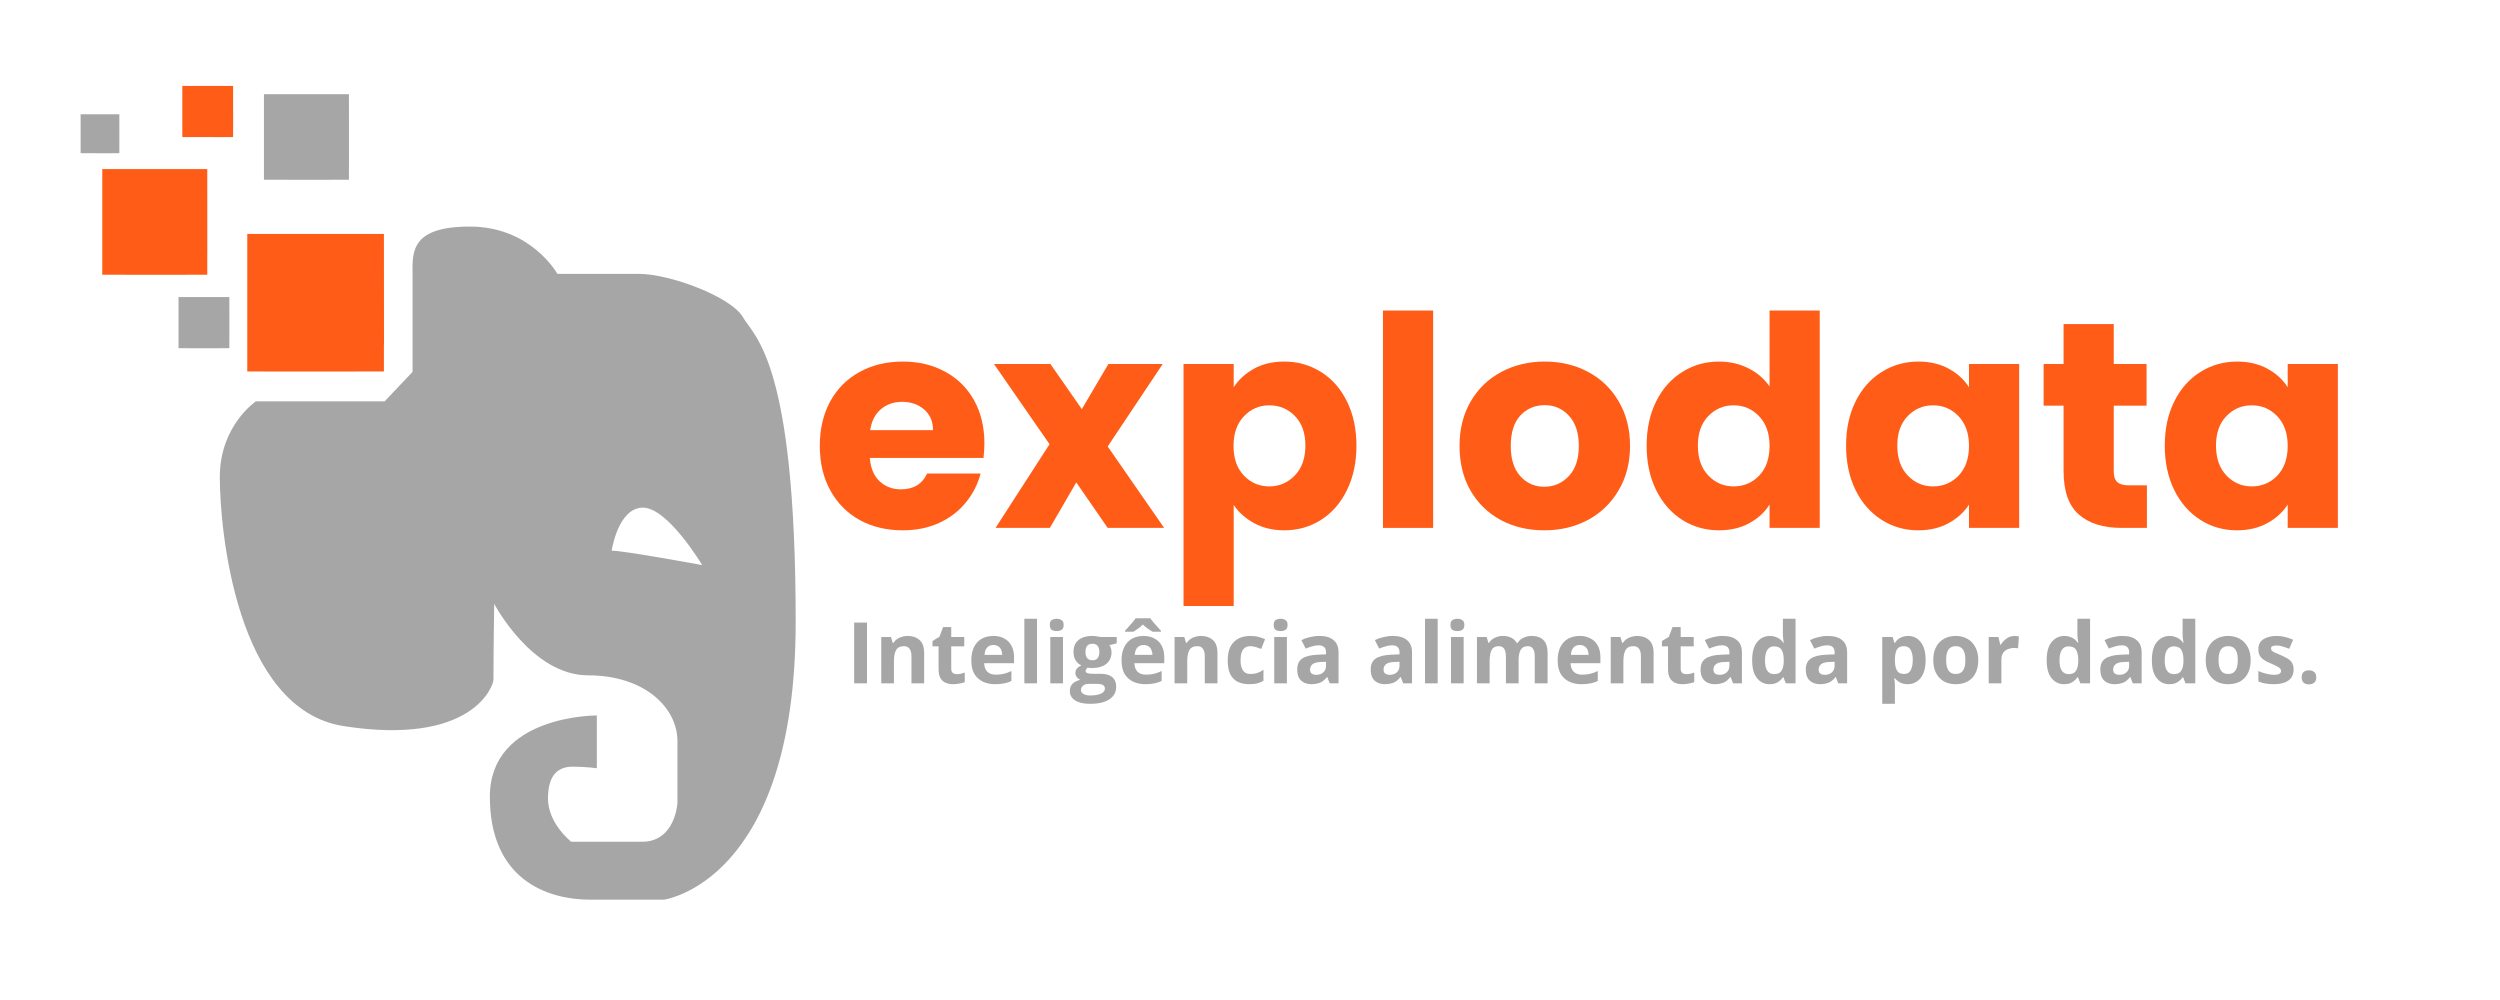 <svg xmlns="http://www.w3.org/2000/svg" xmlns:xlink="http://www.w3.org/1999/xlink" width="300" viewBox="0 0 224.88 90" height="120" preserveAspectRatio="xMidYMid meet"><defs><g></g><clipPath id="9cf0f7d40c"><path d="M 19 20 L 71.641 20 L 71.641 81 L 19 81 Z M 19 20 " clip-rule="nonzero"></path></clipPath><clipPath id="2d0b650424"><path d="M 16 7.734 L 21 7.734 L 21 13 L 16 13 Z M 16 7.734 " clip-rule="nonzero"></path></clipPath><clipPath id="eae1649b24"><path d="M 7.176 10 L 11 10 L 11 14 L 7.176 14 Z M 7.176 10 " clip-rule="nonzero"></path></clipPath></defs><g clip-path="url(#9cf0f7d40c)"><path fill="#a6a6a6" d="M 34.559 36.117 L 22.98 36.117 C 22.98 36.117 19.723 38.277 19.723 42.941 C 19.723 47.605 21.168 63.852 30.887 65.352 C 42.383 67.137 44.352 61.797 44.352 61.156 C 44.352 58.445 44.418 54.344 44.418 54.344 C 44.418 54.344 47.789 60.781 52.871 60.781 C 57.953 60.781 60.91 63.695 60.91 66.703 L 60.91 72.266 C 60.91 72.266 60.723 75.758 57.734 75.758 L 51.352 75.758 C 51.352 75.758 49.258 74.125 49.258 71.867 C 49.258 69.609 50.281 69 51.48 69 C 52.672 69 53.656 69.141 53.656 69.141 L 53.656 64.391 C 53.656 64.391 44.027 64.332 44.027 71.703 C 44.027 79.078 49.066 80.973 53.098 80.973 L 59.676 80.973 C 59.676 80.973 71.551 79.441 71.551 55.98 C 71.551 32.52 67.84 30.336 66.793 28.531 C 65.746 26.727 60.266 24.648 57.43 24.648 L 50.105 24.648 C 50.105 24.648 47.754 20.391 42.23 20.391 C 36.695 20.391 37.07 22.852 37.07 24.961 L 37.07 33.469 Z M 54.988 49.559 C 54.988 49.559 55.562 45.688 57.805 45.688 C 60.051 45.688 63.137 50.859 63.137 50.859 C 63.137 50.859 56.105 49.559 54.988 49.559 Z M 54.988 49.559 " fill-opacity="1" fill-rule="evenodd"></path></g><path fill="#ff5d17" d="M 22.195 33.434 L 32.012 33.441 L 32.023 33.434 L 34.492 33.434 L 34.492 31.043 L 34.5 31.035 L 34.492 21.055 L 22.195 21.055 Z M 22.195 33.434 " fill-opacity="1" fill-rule="evenodd"></path><path fill="#ff5d17" d="M 9.145 24.727 L 16.688 24.734 L 16.695 24.727 L 18.594 24.727 L 18.594 22.891 L 18.598 22.887 L 18.594 15.215 L 9.145 15.215 Z M 9.145 24.727 " fill-opacity="1" fill-rule="evenodd"></path><path fill="#a6a6a6" d="M 23.695 16.176 L 29.801 16.184 L 29.809 16.176 L 31.344 16.176 L 31.344 14.691 L 31.348 14.688 L 31.344 8.48 L 23.695 8.48 Z M 23.695 16.176 " fill-opacity="1" fill-rule="evenodd"></path><g clip-path="url(#2d0b650424)"><path fill="#ff5d17" d="M 16.348 12.336 L 19.996 12.34 L 20 12.336 L 20.918 12.336 L 20.918 11.445 L 20.922 11.445 L 20.918 7.734 L 16.348 7.734 Z M 16.348 12.336 " fill-opacity="1" fill-rule="evenodd"></path></g><path fill="#a6a6a6" d="M 16.008 31.34 L 19.66 31.344 L 19.664 31.34 L 20.582 31.34 L 20.582 30.453 L 20.586 30.449 L 20.582 26.738 L 16.008 26.738 Z M 16.008 31.34 " fill-opacity="1" fill-rule="evenodd"></path><g clip-path="url(#eae1649b24)"><path fill="#a6a6a6" d="M 7.195 13.789 L 9.977 13.793 L 9.98 13.789 L 10.68 13.789 L 10.68 13.109 L 10.684 13.109 L 10.68 10.281 L 7.195 10.281 Z M 7.195 13.789 " fill-opacity="1" fill-rule="evenodd"></path></g><g fill="#ff5d17" fill-opacity="1"><g transform="translate(72.989, 47.51)"><g><path d="M 15.547 -7.609 C 15.547 -7.191 15.52 -6.754 15.469 -6.297 L 5.234 -6.297 C 5.305 -5.379 5.602 -4.676 6.125 -4.188 C 6.645 -3.707 7.281 -3.469 8.031 -3.469 C 9.164 -3.469 9.953 -3.941 10.391 -4.891 L 15.203 -4.891 C 14.953 -3.922 14.504 -3.047 13.859 -2.266 C 13.223 -1.492 12.422 -0.883 11.453 -0.438 C 10.484 0 9.398 0.219 8.203 0.219 C 6.754 0.219 5.461 -0.086 4.328 -0.703 C 3.203 -1.328 2.32 -2.211 1.688 -3.359 C 1.051 -4.504 0.734 -5.844 0.734 -7.375 C 0.734 -8.906 1.047 -10.242 1.672 -11.391 C 2.305 -12.535 3.188 -13.414 4.312 -14.031 C 5.438 -14.656 6.734 -14.969 8.203 -14.969 C 9.629 -14.969 10.895 -14.664 12 -14.062 C 13.113 -13.469 13.984 -12.613 14.609 -11.5 C 15.234 -10.383 15.547 -9.086 15.547 -7.609 Z M 10.922 -8.797 C 10.922 -9.578 10.656 -10.195 10.125 -10.656 C 9.594 -11.113 8.93 -11.344 8.141 -11.344 C 7.379 -11.344 6.738 -11.117 6.219 -10.672 C 5.707 -10.234 5.391 -9.609 5.266 -8.797 Z M 10.922 -8.797 "></path></g></g></g><g fill="#ff5d17" fill-opacity="1"><g transform="translate(89.273, 47.51)"><g><path d="M 10.359 0 L 7.531 -4.094 L 5.156 0 L 0.266 0 L 5.125 -7.531 L 0.125 -14.75 L 5.203 -14.75 L 8.031 -10.688 L 10.422 -14.75 L 15.312 -14.75 L 10.359 -7.328 L 15.438 0 Z M 10.359 0 "></path></g></g></g><g fill="#ff5d17" fill-opacity="1"><g transform="translate(104.817, 47.51)"><g><path d="M 6.156 -12.656 C 6.602 -13.344 7.211 -13.898 7.984 -14.328 C 8.754 -14.754 9.66 -14.969 10.703 -14.969 C 11.922 -14.969 13.023 -14.656 14.016 -14.031 C 15.004 -13.414 15.781 -12.535 16.344 -11.391 C 16.914 -10.242 17.203 -8.914 17.203 -7.406 C 17.203 -5.883 16.914 -4.547 16.344 -3.391 C 15.781 -2.242 15.004 -1.352 14.016 -0.719 C 13.023 -0.094 11.922 0.219 10.703 0.219 C 9.68 0.219 8.781 0.004 8 -0.422 C 7.219 -0.848 6.602 -1.395 6.156 -2.062 L 6.156 7.031 L 1.641 7.031 L 1.641 -14.75 L 6.156 -14.75 Z M 12.609 -7.406 C 12.609 -8.531 12.297 -9.414 11.672 -10.062 C 11.047 -10.707 10.273 -11.031 9.359 -11.031 C 8.461 -11.031 7.703 -10.703 7.078 -10.047 C 6.453 -9.391 6.141 -8.5 6.141 -7.375 C 6.141 -6.25 6.453 -5.359 7.078 -4.703 C 7.703 -4.055 8.461 -3.734 9.359 -3.734 C 10.254 -3.734 11.02 -4.062 11.656 -4.719 C 12.289 -5.375 12.609 -6.27 12.609 -7.406 Z M 12.609 -7.406 "></path></g></g></g><g fill="#ff5d17" fill-opacity="1"><g transform="translate(122.766, 47.51)"><g><path d="M 6.156 -19.562 L 6.156 0 L 1.641 0 L 1.641 -19.562 Z M 6.156 -19.562 "></path></g></g></g><g fill="#ff5d17" fill-opacity="1"><g transform="translate(130.565, 47.51)"><g><path d="M 8.359 0.219 C 6.91 0.219 5.609 -0.086 4.453 -0.703 C 3.297 -1.328 2.383 -2.211 1.719 -3.359 C 1.062 -4.504 0.734 -5.844 0.734 -7.375 C 0.734 -8.895 1.066 -10.227 1.734 -11.375 C 2.41 -12.531 3.328 -13.414 4.484 -14.031 C 5.648 -14.656 6.957 -14.969 8.406 -14.969 C 9.852 -14.969 11.156 -14.656 12.312 -14.031 C 13.477 -13.414 14.395 -12.531 15.062 -11.375 C 15.738 -10.227 16.078 -8.895 16.078 -7.375 C 16.078 -5.863 15.734 -4.531 15.047 -3.375 C 14.367 -2.219 13.441 -1.328 12.266 -0.703 C 11.098 -0.086 9.797 0.219 8.359 0.219 Z M 8.359 -3.703 C 9.223 -3.703 9.957 -4.02 10.562 -4.656 C 11.164 -5.289 11.469 -6.195 11.469 -7.375 C 11.469 -8.551 11.172 -9.457 10.578 -10.094 C 9.992 -10.727 9.27 -11.047 8.406 -11.047 C 7.52 -11.047 6.785 -10.734 6.203 -10.109 C 5.629 -9.484 5.344 -8.57 5.344 -7.375 C 5.344 -6.195 5.629 -5.289 6.203 -4.656 C 6.773 -4.02 7.492 -3.703 8.359 -3.703 Z M 8.359 -3.703 "></path></g></g></g><g fill="#ff5d17" fill-opacity="1"><g transform="translate(147.404, 47.51)"><g><path d="M 0.734 -7.406 C 0.734 -8.914 1.02 -10.242 1.594 -11.391 C 2.164 -12.535 2.945 -13.414 3.938 -14.031 C 4.926 -14.656 6.031 -14.969 7.25 -14.969 C 8.219 -14.969 9.102 -14.766 9.906 -14.359 C 10.707 -13.953 11.336 -13.406 11.797 -12.719 L 11.797 -19.562 L 16.312 -19.562 L 16.312 0 L 11.797 0 L 11.797 -2.109 C 11.367 -1.41 10.758 -0.848 9.969 -0.422 C 9.188 0.004 8.281 0.219 7.25 0.219 C 6.031 0.219 4.926 -0.094 3.938 -0.719 C 2.945 -1.352 2.164 -2.242 1.594 -3.391 C 1.02 -4.547 0.734 -5.883 0.734 -7.406 Z M 11.797 -7.375 C 11.797 -8.5 11.484 -9.391 10.859 -10.047 C 10.234 -10.703 9.469 -11.031 8.562 -11.031 C 7.664 -11.031 6.906 -10.707 6.281 -10.062 C 5.656 -9.414 5.344 -8.531 5.344 -7.406 C 5.344 -6.27 5.656 -5.375 6.281 -4.719 C 6.906 -4.062 7.664 -3.734 8.562 -3.734 C 9.469 -3.734 10.234 -4.055 10.859 -4.703 C 11.484 -5.359 11.797 -6.25 11.797 -7.375 Z M 11.797 -7.375 "></path></g></g></g><g fill="#ff5d17" fill-opacity="1"><g transform="translate(165.353, 47.51)"><g><path d="M 0.734 -7.406 C 0.734 -8.914 1.02 -10.242 1.594 -11.391 C 2.164 -12.535 2.945 -13.414 3.938 -14.031 C 4.926 -14.656 6.031 -14.969 7.25 -14.969 C 8.281 -14.969 9.188 -14.754 9.969 -14.328 C 10.758 -13.898 11.367 -13.344 11.797 -12.656 L 11.797 -14.75 L 16.312 -14.75 L 16.312 0 L 11.797 0 L 11.797 -2.094 C 11.348 -1.406 10.734 -0.848 9.953 -0.422 C 9.172 0.004 8.258 0.219 7.219 0.219 C 6.02 0.219 4.926 -0.094 3.938 -0.719 C 2.945 -1.352 2.164 -2.242 1.594 -3.391 C 1.02 -4.547 0.734 -5.883 0.734 -7.406 Z M 11.797 -7.375 C 11.797 -8.5 11.484 -9.391 10.859 -10.047 C 10.234 -10.703 9.469 -11.031 8.562 -11.031 C 7.664 -11.031 6.906 -10.707 6.281 -10.062 C 5.656 -9.414 5.344 -8.531 5.344 -7.406 C 5.344 -6.27 5.656 -5.375 6.281 -4.719 C 6.906 -4.062 7.664 -3.734 8.562 -3.734 C 9.469 -3.734 10.234 -4.055 10.859 -4.703 C 11.484 -5.359 11.797 -6.25 11.797 -7.375 Z M 11.797 -7.375 "></path></g></g></g><g fill="#ff5d17" fill-opacity="1"><g transform="translate(183.303, 47.51)"><g><path d="M 9.859 -3.828 L 9.859 0 L 7.562 0 C 5.926 0 4.648 -0.398 3.734 -1.203 C 2.816 -2.004 2.359 -3.312 2.359 -5.125 L 2.359 -11 L 0.562 -11 L 0.562 -14.75 L 2.359 -14.75 L 2.359 -18.344 L 6.875 -18.344 L 6.875 -14.75 L 9.828 -14.75 L 9.828 -11 L 6.875 -11 L 6.875 -5.078 C 6.875 -4.641 6.977 -4.32 7.188 -4.125 C 7.406 -3.926 7.758 -3.828 8.25 -3.828 Z M 9.859 -3.828 "></path></g></g></g><g fill="#ff5d17" fill-opacity="1"><g transform="translate(194.036, 47.51)"><g><path d="M 0.734 -7.406 C 0.734 -8.914 1.02 -10.242 1.594 -11.391 C 2.164 -12.535 2.945 -13.414 3.938 -14.031 C 4.926 -14.656 6.031 -14.969 7.25 -14.969 C 8.281 -14.969 9.188 -14.754 9.969 -14.328 C 10.758 -13.898 11.367 -13.344 11.797 -12.656 L 11.797 -14.75 L 16.312 -14.75 L 16.312 0 L 11.797 0 L 11.797 -2.094 C 11.348 -1.406 10.734 -0.848 9.953 -0.422 C 9.172 0.004 8.258 0.219 7.219 0.219 C 6.02 0.219 4.926 -0.094 3.938 -0.719 C 2.945 -1.352 2.164 -2.242 1.594 -3.391 C 1.02 -4.547 0.734 -5.883 0.734 -7.406 Z M 11.797 -7.375 C 11.797 -8.5 11.484 -9.391 10.859 -10.047 C 10.234 -10.703 9.469 -11.031 8.562 -11.031 C 7.664 -11.031 6.906 -10.707 6.281 -10.062 C 5.656 -9.414 5.344 -8.531 5.344 -7.406 C 5.344 -6.27 5.656 -5.375 6.281 -4.719 C 6.906 -4.062 7.664 -3.734 8.562 -3.734 C 9.469 -3.734 10.234 -4.055 10.859 -4.703 C 11.484 -5.359 11.797 -6.25 11.797 -7.375 Z M 11.797 -7.375 "></path></g></g></g><g fill="#a6a6a6" fill-opacity="1"><g transform="translate(76.126, 61.5)"><g><path d="M 0.688 0 L 0.688 -5.469 L 1.844 -5.469 L 1.844 0 Z M 0.688 0 "></path></g></g><g transform="translate(78.66, 61.5)"><g><path d="M 2.969 -4.266 C 3.414 -4.266 3.773 -4.141 4.047 -3.891 C 4.316 -3.648 4.453 -3.258 4.453 -2.719 L 4.453 0 L 3.312 0 L 3.312 -2.438 C 3.312 -2.738 3.254 -2.961 3.141 -3.109 C 3.035 -3.266 2.867 -3.344 2.641 -3.344 C 2.297 -3.344 2.055 -3.223 1.922 -2.984 C 1.797 -2.754 1.734 -2.414 1.734 -1.969 L 1.734 0 L 0.594 0 L 0.594 -4.172 L 1.469 -4.172 L 1.625 -3.641 L 1.688 -3.641 C 1.781 -3.785 1.891 -3.898 2.016 -3.984 C 2.148 -4.078 2.297 -4.145 2.453 -4.188 C 2.617 -4.238 2.789 -4.266 2.969 -4.266 Z M 2.969 -4.266 "></path></g></g><g transform="translate(83.692, 61.5)"><g><path d="M 2.359 -0.828 C 2.484 -0.828 2.602 -0.836 2.719 -0.859 C 2.844 -0.891 2.961 -0.926 3.078 -0.969 L 3.078 -0.109 C 2.953 -0.055 2.797 -0.016 2.609 0.016 C 2.43 0.055 2.238 0.078 2.031 0.078 C 1.781 0.078 1.555 0.035 1.359 -0.047 C 1.16 -0.129 1.004 -0.27 0.891 -0.469 C 0.773 -0.664 0.719 -0.945 0.719 -1.312 L 0.719 -3.328 L 0.172 -3.328 L 0.172 -3.812 L 0.797 -4.188 L 1.125 -5.062 L 1.859 -5.062 L 1.859 -4.172 L 3.031 -4.172 L 3.031 -3.328 L 1.859 -3.328 L 1.859 -1.312 C 1.859 -1.145 1.906 -1.02 2 -0.938 C 2.094 -0.863 2.211 -0.828 2.359 -0.828 Z M 2.359 -0.828 "></path></g></g><g transform="translate(87.015, 61.5)"><g><path d="M 2.328 -4.266 C 2.711 -4.266 3.039 -4.188 3.312 -4.031 C 3.594 -3.883 3.805 -3.672 3.953 -3.391 C 4.109 -3.109 4.188 -2.766 4.188 -2.359 L 4.188 -1.812 L 1.5 -1.812 C 1.508 -1.488 1.602 -1.234 1.781 -1.047 C 1.969 -0.867 2.223 -0.781 2.547 -0.781 C 2.805 -0.781 3.047 -0.805 3.266 -0.859 C 3.492 -0.91 3.723 -0.992 3.953 -1.109 L 3.953 -0.219 C 3.754 -0.113 3.539 -0.039 3.312 0 C 3.082 0.051 2.805 0.078 2.484 0.078 C 2.066 0.078 1.695 0 1.375 -0.156 C 1.051 -0.312 0.797 -0.547 0.609 -0.859 C 0.43 -1.18 0.344 -1.582 0.344 -2.062 C 0.344 -2.551 0.426 -2.957 0.594 -3.281 C 0.758 -3.602 0.988 -3.848 1.281 -4.016 C 1.582 -4.18 1.93 -4.266 2.328 -4.266 Z M 2.328 -3.453 C 2.109 -3.453 1.926 -3.379 1.781 -3.234 C 1.633 -3.086 1.551 -2.863 1.531 -2.562 L 3.125 -2.562 C 3.125 -2.727 3.094 -2.879 3.031 -3.016 C 2.977 -3.148 2.891 -3.254 2.766 -3.328 C 2.648 -3.41 2.504 -3.453 2.328 -3.453 Z M 2.328 -3.453 "></path></g></g><g transform="translate(91.538, 61.5)"><g><path d="M 1.734 0 L 0.594 0 L 0.594 -5.812 L 1.734 -5.812 Z M 1.734 0 "></path></g></g><g transform="translate(93.874, 61.5)"><g><path d="M 1.734 -4.172 L 1.734 0 L 0.594 0 L 0.594 -4.172 Z M 1.172 -5.812 C 1.336 -5.812 1.484 -5.77 1.609 -5.688 C 1.734 -5.613 1.797 -5.473 1.797 -5.266 C 1.797 -5.047 1.734 -4.895 1.609 -4.812 C 1.484 -4.738 1.336 -4.703 1.172 -4.703 C 0.992 -4.703 0.844 -4.738 0.719 -4.812 C 0.602 -4.895 0.547 -5.047 0.547 -5.266 C 0.547 -5.473 0.602 -5.613 0.719 -5.688 C 0.844 -5.77 0.992 -5.812 1.172 -5.812 Z M 1.172 -5.812 "></path></g></g><g transform="translate(96.21, 61.5)"><g><path d="M 1.828 1.844 C 1.242 1.844 0.797 1.738 0.484 1.531 C 0.172 1.332 0.016 1.051 0.016 0.688 C 0.016 0.426 0.094 0.211 0.25 0.047 C 0.414 -0.117 0.648 -0.238 0.953 -0.312 C 0.836 -0.363 0.734 -0.445 0.641 -0.562 C 0.555 -0.676 0.516 -0.797 0.516 -0.922 C 0.516 -1.078 0.555 -1.207 0.641 -1.312 C 0.734 -1.426 0.867 -1.531 1.047 -1.625 C 0.828 -1.719 0.656 -1.867 0.531 -2.078 C 0.406 -2.297 0.344 -2.547 0.344 -2.828 C 0.344 -3.129 0.406 -3.383 0.531 -3.594 C 0.664 -3.812 0.859 -3.977 1.109 -4.094 C 1.367 -4.207 1.68 -4.266 2.047 -4.266 C 2.129 -4.266 2.219 -4.258 2.312 -4.25 C 2.414 -4.238 2.508 -4.223 2.594 -4.203 C 2.688 -4.191 2.75 -4.18 2.781 -4.172 L 4.234 -4.172 L 4.234 -3.594 L 3.578 -3.438 C 3.641 -3.344 3.688 -3.242 3.719 -3.141 C 3.75 -3.035 3.766 -2.922 3.766 -2.797 C 3.766 -2.348 3.609 -2 3.297 -1.75 C 2.984 -1.5 2.547 -1.375 1.984 -1.375 C 1.859 -1.383 1.734 -1.395 1.609 -1.406 C 1.555 -1.363 1.516 -1.316 1.484 -1.266 C 1.453 -1.211 1.438 -1.16 1.438 -1.109 C 1.438 -1.055 1.457 -1.008 1.5 -0.969 C 1.551 -0.938 1.625 -0.91 1.719 -0.891 C 1.812 -0.867 1.926 -0.859 2.062 -0.859 L 2.781 -0.859 C 3.238 -0.859 3.586 -0.758 3.828 -0.562 C 4.066 -0.363 4.188 -0.078 4.188 0.297 C 4.188 0.785 3.984 1.164 3.578 1.438 C 3.172 1.707 2.586 1.844 1.828 1.844 Z M 1.875 1.094 C 2.145 1.094 2.375 1.066 2.562 1.016 C 2.758 0.961 2.91 0.891 3.016 0.797 C 3.117 0.703 3.172 0.594 3.172 0.469 C 3.172 0.363 3.141 0.281 3.078 0.219 C 3.023 0.156 2.938 0.109 2.812 0.078 C 2.688 0.055 2.531 0.047 2.344 0.047 L 1.75 0.047 C 1.602 0.047 1.473 0.066 1.359 0.109 C 1.254 0.16 1.172 0.227 1.109 0.312 C 1.047 0.395 1.016 0.488 1.016 0.594 C 1.016 0.75 1.086 0.867 1.234 0.953 C 1.391 1.047 1.602 1.094 1.875 1.094 Z M 2.047 -2.078 C 2.266 -2.078 2.422 -2.141 2.516 -2.266 C 2.617 -2.398 2.672 -2.582 2.672 -2.812 C 2.672 -3.062 2.617 -3.25 2.516 -3.375 C 2.41 -3.5 2.254 -3.562 2.047 -3.562 C 1.836 -3.562 1.68 -3.5 1.578 -3.375 C 1.473 -3.25 1.422 -3.062 1.422 -2.812 C 1.422 -2.582 1.473 -2.398 1.578 -2.266 C 1.68 -2.141 1.836 -2.078 2.047 -2.078 Z M 2.047 -2.078 "></path></g></g><g transform="translate(100.535, 61.5)"><g><path d="M 2.328 -4.266 C 2.711 -4.266 3.039 -4.188 3.312 -4.031 C 3.594 -3.883 3.805 -3.672 3.953 -3.391 C 4.109 -3.109 4.188 -2.766 4.188 -2.359 L 4.188 -1.812 L 1.5 -1.812 C 1.508 -1.488 1.602 -1.234 1.781 -1.047 C 1.969 -0.867 2.223 -0.781 2.547 -0.781 C 2.805 -0.781 3.047 -0.805 3.266 -0.859 C 3.492 -0.91 3.723 -0.992 3.953 -1.109 L 3.953 -0.219 C 3.754 -0.113 3.539 -0.039 3.312 0 C 3.082 0.051 2.805 0.078 2.484 0.078 C 2.066 0.078 1.695 0 1.375 -0.156 C 1.051 -0.312 0.797 -0.547 0.609 -0.859 C 0.43 -1.18 0.344 -1.582 0.344 -2.062 C 0.344 -2.551 0.426 -2.957 0.594 -3.281 C 0.758 -3.602 0.988 -3.848 1.281 -4.016 C 1.582 -4.18 1.93 -4.266 2.328 -4.266 Z M 2.328 -3.453 C 2.109 -3.453 1.926 -3.379 1.781 -3.234 C 1.633 -3.086 1.551 -2.863 1.531 -2.562 L 3.125 -2.562 C 3.125 -2.727 3.094 -2.879 3.031 -3.016 C 2.977 -3.148 2.891 -3.254 2.766 -3.328 C 2.648 -3.41 2.504 -3.453 2.328 -3.453 Z M 2.938 -5.859 C 3.008 -5.742 3.102 -5.617 3.219 -5.484 C 3.332 -5.348 3.453 -5.211 3.578 -5.078 C 3.703 -4.941 3.805 -4.828 3.891 -4.734 L 3.891 -4.641 L 3.141 -4.641 C 3.004 -4.723 2.859 -4.816 2.703 -4.922 C 2.547 -5.035 2.398 -5.16 2.266 -5.297 C 2.129 -5.16 1.984 -5.035 1.828 -4.922 C 1.68 -4.816 1.539 -4.723 1.406 -4.641 L 0.656 -4.641 L 0.656 -4.734 C 0.75 -4.828 0.852 -4.941 0.969 -5.078 C 1.094 -5.211 1.211 -5.348 1.328 -5.484 C 1.441 -5.617 1.535 -5.742 1.609 -5.859 Z M 2.938 -5.859 "></path></g></g><g transform="translate(105.058, 61.5)"><g><path d="M 2.969 -4.266 C 3.414 -4.266 3.773 -4.141 4.047 -3.891 C 4.316 -3.648 4.453 -3.258 4.453 -2.719 L 4.453 0 L 3.312 0 L 3.312 -2.438 C 3.312 -2.738 3.254 -2.961 3.141 -3.109 C 3.035 -3.266 2.867 -3.344 2.641 -3.344 C 2.297 -3.344 2.055 -3.223 1.922 -2.984 C 1.797 -2.754 1.734 -2.414 1.734 -1.969 L 1.734 0 L 0.594 0 L 0.594 -4.172 L 1.469 -4.172 L 1.625 -3.641 L 1.688 -3.641 C 1.781 -3.785 1.891 -3.898 2.016 -3.984 C 2.148 -4.078 2.297 -4.145 2.453 -4.188 C 2.617 -4.238 2.789 -4.266 2.969 -4.266 Z M 2.969 -4.266 "></path></g></g><g transform="translate(110.09, 61.5)"><g><path d="M 2.297 0.078 C 1.879 0.078 1.523 0.004 1.234 -0.141 C 0.941 -0.297 0.719 -0.531 0.562 -0.844 C 0.414 -1.164 0.344 -1.57 0.344 -2.062 C 0.344 -2.57 0.426 -2.988 0.594 -3.312 C 0.77 -3.633 1.008 -3.875 1.312 -4.031 C 1.625 -4.188 1.984 -4.266 2.391 -4.266 C 2.68 -4.266 2.93 -4.234 3.141 -4.172 C 3.359 -4.117 3.547 -4.051 3.703 -3.969 L 3.359 -3.094 C 3.18 -3.164 3.016 -3.223 2.859 -3.266 C 2.703 -3.316 2.547 -3.344 2.391 -3.344 C 2.191 -3.344 2.023 -3.297 1.891 -3.203 C 1.766 -3.109 1.664 -2.969 1.594 -2.781 C 1.531 -2.594 1.5 -2.359 1.5 -2.078 C 1.5 -1.797 1.535 -1.562 1.609 -1.375 C 1.68 -1.195 1.781 -1.062 1.906 -0.969 C 2.039 -0.883 2.203 -0.844 2.391 -0.844 C 2.629 -0.844 2.844 -0.875 3.031 -0.938 C 3.219 -1.008 3.395 -1.102 3.562 -1.219 L 3.562 -0.234 C 3.395 -0.129 3.211 -0.051 3.016 0 C 2.828 0.051 2.586 0.078 2.297 0.078 Z M 2.297 0.078 "></path></g></g><g transform="translate(114.026, 61.5)"><g><path d="M 1.734 -4.172 L 1.734 0 L 0.594 0 L 0.594 -4.172 Z M 1.172 -5.812 C 1.336 -5.812 1.484 -5.77 1.609 -5.688 C 1.734 -5.613 1.797 -5.473 1.797 -5.266 C 1.797 -5.047 1.734 -4.895 1.609 -4.812 C 1.484 -4.738 1.336 -4.703 1.172 -4.703 C 0.992 -4.703 0.844 -4.738 0.719 -4.812 C 0.602 -4.895 0.547 -5.047 0.547 -5.266 C 0.547 -5.473 0.602 -5.613 0.719 -5.688 C 0.844 -5.77 0.992 -5.812 1.172 -5.812 Z M 1.172 -5.812 "></path></g></g><g transform="translate(116.362, 61.5)"><g><path d="M 2.312 -4.266 C 2.875 -4.266 3.301 -4.141 3.594 -3.891 C 3.895 -3.648 4.047 -3.281 4.047 -2.781 L 4.047 0 L 3.25 0 L 3.031 -0.562 L 3 -0.562 C 2.883 -0.414 2.766 -0.297 2.641 -0.203 C 2.516 -0.109 2.367 -0.039 2.203 0 C 2.047 0.051 1.848 0.078 1.609 0.078 C 1.367 0.078 1.148 0.031 0.953 -0.062 C 0.754 -0.156 0.598 -0.301 0.484 -0.5 C 0.379 -0.695 0.328 -0.945 0.328 -1.25 C 0.328 -1.695 0.477 -2.023 0.781 -2.234 C 1.094 -2.441 1.562 -2.555 2.188 -2.578 L 2.922 -2.609 L 2.922 -2.781 C 2.922 -3 2.863 -3.16 2.75 -3.266 C 2.633 -3.367 2.473 -3.422 2.266 -3.422 C 2.066 -3.422 1.867 -3.391 1.672 -3.328 C 1.473 -3.273 1.281 -3.207 1.094 -3.125 L 0.703 -3.891 C 0.93 -4.004 1.18 -4.094 1.453 -4.156 C 1.734 -4.227 2.02 -4.266 2.312 -4.266 Z M 2.922 -1.938 L 2.469 -1.922 C 2.102 -1.91 1.848 -1.844 1.703 -1.719 C 1.555 -1.602 1.484 -1.441 1.484 -1.234 C 1.484 -1.066 1.535 -0.945 1.641 -0.875 C 1.742 -0.801 1.879 -0.766 2.047 -0.766 C 2.285 -0.766 2.488 -0.832 2.656 -0.969 C 2.832 -1.113 2.922 -1.32 2.922 -1.594 Z M 2.922 -1.938 "></path></g></g><g transform="translate(120.986, 61.5)"><g></g></g><g transform="translate(122.975, 61.5)"><g><path d="M 2.312 -4.266 C 2.875 -4.266 3.301 -4.141 3.594 -3.891 C 3.895 -3.648 4.047 -3.281 4.047 -2.781 L 4.047 0 L 3.25 0 L 3.031 -0.562 L 3 -0.562 C 2.883 -0.414 2.766 -0.297 2.641 -0.203 C 2.516 -0.109 2.367 -0.039 2.203 0 C 2.047 0.051 1.848 0.078 1.609 0.078 C 1.367 0.078 1.148 0.031 0.953 -0.062 C 0.754 -0.156 0.598 -0.301 0.484 -0.5 C 0.379 -0.695 0.328 -0.945 0.328 -1.25 C 0.328 -1.695 0.477 -2.023 0.781 -2.234 C 1.094 -2.441 1.562 -2.555 2.188 -2.578 L 2.922 -2.609 L 2.922 -2.781 C 2.922 -3 2.863 -3.16 2.75 -3.266 C 2.633 -3.367 2.473 -3.422 2.266 -3.422 C 2.066 -3.422 1.867 -3.391 1.672 -3.328 C 1.473 -3.273 1.281 -3.207 1.094 -3.125 L 0.703 -3.891 C 0.93 -4.004 1.18 -4.094 1.453 -4.156 C 1.734 -4.227 2.02 -4.266 2.312 -4.266 Z M 2.922 -1.938 L 2.469 -1.922 C 2.102 -1.91 1.848 -1.844 1.703 -1.719 C 1.555 -1.602 1.484 -1.441 1.484 -1.234 C 1.484 -1.066 1.535 -0.945 1.641 -0.875 C 1.742 -0.801 1.879 -0.766 2.047 -0.766 C 2.285 -0.766 2.488 -0.832 2.656 -0.969 C 2.832 -1.113 2.922 -1.32 2.922 -1.594 Z M 2.922 -1.938 "></path></g></g><g transform="translate(127.598, 61.5)"><g><path d="M 1.734 0 L 0.594 0 L 0.594 -5.812 L 1.734 -5.812 Z M 1.734 0 "></path></g></g><g transform="translate(129.935, 61.5)"><g><path d="M 1.734 -4.172 L 1.734 0 L 0.594 0 L 0.594 -4.172 Z M 1.172 -5.812 C 1.336 -5.812 1.484 -5.77 1.609 -5.688 C 1.734 -5.613 1.797 -5.473 1.797 -5.266 C 1.797 -5.047 1.734 -4.895 1.609 -4.812 C 1.484 -4.738 1.336 -4.703 1.172 -4.703 C 0.992 -4.703 0.844 -4.738 0.719 -4.812 C 0.602 -4.895 0.547 -5.047 0.547 -5.266 C 0.547 -5.473 0.602 -5.613 0.719 -5.688 C 0.844 -5.77 0.992 -5.812 1.172 -5.812 Z M 1.172 -5.812 "></path></g></g><g transform="translate(132.271, 61.5)"><g><path d="M 5.5 -4.266 C 5.977 -4.266 6.336 -4.141 6.578 -3.891 C 6.828 -3.648 6.953 -3.258 6.953 -2.719 L 6.953 0 L 5.797 0 L 5.797 -2.438 C 5.797 -2.738 5.742 -2.961 5.641 -3.109 C 5.547 -3.266 5.391 -3.344 5.172 -3.344 C 4.867 -3.344 4.656 -3.234 4.531 -3.016 C 4.406 -2.805 4.344 -2.5 4.344 -2.094 L 4.344 0 L 3.203 0 L 3.203 -2.438 C 3.203 -2.633 3.176 -2.801 3.125 -2.938 C 3.082 -3.07 3.016 -3.172 2.922 -3.234 C 2.828 -3.305 2.711 -3.344 2.578 -3.344 C 2.359 -3.344 2.188 -3.289 2.062 -3.188 C 1.945 -3.082 1.863 -2.926 1.812 -2.719 C 1.758 -2.508 1.734 -2.258 1.734 -1.969 L 1.734 0 L 0.594 0 L 0.594 -4.172 L 1.469 -4.172 L 1.625 -3.641 L 1.688 -3.641 C 1.77 -3.785 1.875 -3.898 2 -3.984 C 2.133 -4.078 2.273 -4.145 2.422 -4.188 C 2.578 -4.238 2.738 -4.266 2.906 -4.266 C 3.207 -4.266 3.461 -4.211 3.672 -4.109 C 3.891 -4.004 4.055 -3.848 4.172 -3.641 L 4.266 -3.641 C 4.391 -3.859 4.566 -4.016 4.797 -4.109 C 5.023 -4.211 5.258 -4.266 5.5 -4.266 Z M 5.5 -4.266 "></path></g></g><g transform="translate(139.788, 61.5)"><g><path d="M 2.328 -4.266 C 2.711 -4.266 3.039 -4.188 3.312 -4.031 C 3.594 -3.883 3.805 -3.672 3.953 -3.391 C 4.109 -3.109 4.188 -2.766 4.188 -2.359 L 4.188 -1.812 L 1.5 -1.812 C 1.508 -1.488 1.602 -1.234 1.781 -1.047 C 1.969 -0.867 2.223 -0.781 2.547 -0.781 C 2.805 -0.781 3.047 -0.805 3.266 -0.859 C 3.492 -0.91 3.723 -0.992 3.953 -1.109 L 3.953 -0.219 C 3.754 -0.113 3.539 -0.039 3.312 0 C 3.082 0.051 2.805 0.078 2.484 0.078 C 2.066 0.078 1.695 0 1.375 -0.156 C 1.051 -0.312 0.797 -0.547 0.609 -0.859 C 0.43 -1.18 0.344 -1.582 0.344 -2.062 C 0.344 -2.551 0.426 -2.957 0.594 -3.281 C 0.758 -3.602 0.988 -3.848 1.281 -4.016 C 1.582 -4.18 1.93 -4.266 2.328 -4.266 Z M 2.328 -3.453 C 2.109 -3.453 1.926 -3.379 1.781 -3.234 C 1.633 -3.086 1.551 -2.863 1.531 -2.562 L 3.125 -2.562 C 3.125 -2.727 3.094 -2.879 3.031 -3.016 C 2.977 -3.148 2.891 -3.254 2.766 -3.328 C 2.648 -3.41 2.504 -3.453 2.328 -3.453 Z M 2.328 -3.453 "></path></g></g><g transform="translate(144.311, 61.5)"><g><path d="M 2.969 -4.266 C 3.414 -4.266 3.773 -4.141 4.047 -3.891 C 4.316 -3.648 4.453 -3.258 4.453 -2.719 L 4.453 0 L 3.312 0 L 3.312 -2.438 C 3.312 -2.738 3.254 -2.961 3.141 -3.109 C 3.035 -3.266 2.867 -3.344 2.641 -3.344 C 2.297 -3.344 2.055 -3.223 1.922 -2.984 C 1.797 -2.754 1.734 -2.414 1.734 -1.969 L 1.734 0 L 0.594 0 L 0.594 -4.172 L 1.469 -4.172 L 1.625 -3.641 L 1.688 -3.641 C 1.781 -3.785 1.891 -3.898 2.016 -3.984 C 2.148 -4.078 2.297 -4.145 2.453 -4.188 C 2.617 -4.238 2.789 -4.266 2.969 -4.266 Z M 2.969 -4.266 "></path></g></g><g transform="translate(149.343, 61.5)"><g><path d="M 2.359 -0.828 C 2.484 -0.828 2.602 -0.836 2.719 -0.859 C 2.844 -0.891 2.961 -0.926 3.078 -0.969 L 3.078 -0.109 C 2.953 -0.055 2.797 -0.016 2.609 0.016 C 2.43 0.055 2.238 0.078 2.031 0.078 C 1.781 0.078 1.555 0.035 1.359 -0.047 C 1.16 -0.129 1.004 -0.27 0.891 -0.469 C 0.773 -0.664 0.719 -0.945 0.719 -1.312 L 0.719 -3.328 L 0.172 -3.328 L 0.172 -3.812 L 0.797 -4.188 L 1.125 -5.062 L 1.859 -5.062 L 1.859 -4.172 L 3.031 -4.172 L 3.031 -3.328 L 1.859 -3.328 L 1.859 -1.312 C 1.859 -1.145 1.906 -1.02 2 -0.938 C 2.094 -0.863 2.211 -0.828 2.359 -0.828 Z M 2.359 -0.828 "></path></g></g><g transform="translate(152.666, 61.5)"><g><path d="M 2.312 -4.266 C 2.875 -4.266 3.301 -4.141 3.594 -3.891 C 3.895 -3.648 4.047 -3.281 4.047 -2.781 L 4.047 0 L 3.25 0 L 3.031 -0.562 L 3 -0.562 C 2.883 -0.414 2.766 -0.297 2.641 -0.203 C 2.516 -0.109 2.367 -0.039 2.203 0 C 2.047 0.051 1.848 0.078 1.609 0.078 C 1.367 0.078 1.148 0.031 0.953 -0.062 C 0.754 -0.156 0.598 -0.301 0.484 -0.5 C 0.379 -0.695 0.328 -0.945 0.328 -1.25 C 0.328 -1.695 0.477 -2.023 0.781 -2.234 C 1.094 -2.441 1.562 -2.555 2.188 -2.578 L 2.922 -2.609 L 2.922 -2.781 C 2.922 -3 2.863 -3.16 2.75 -3.266 C 2.633 -3.367 2.473 -3.422 2.266 -3.422 C 2.066 -3.422 1.867 -3.391 1.672 -3.328 C 1.473 -3.273 1.281 -3.207 1.094 -3.125 L 0.703 -3.891 C 0.93 -4.004 1.18 -4.094 1.453 -4.156 C 1.734 -4.227 2.02 -4.266 2.312 -4.266 Z M 2.922 -1.938 L 2.469 -1.922 C 2.102 -1.91 1.848 -1.844 1.703 -1.719 C 1.555 -1.602 1.484 -1.441 1.484 -1.234 C 1.484 -1.066 1.535 -0.945 1.641 -0.875 C 1.742 -0.801 1.879 -0.766 2.047 -0.766 C 2.285 -0.766 2.488 -0.832 2.656 -0.969 C 2.832 -1.113 2.922 -1.32 2.922 -1.594 Z M 2.922 -1.938 "></path></g></g><g transform="translate(157.29, 61.5)"><g><path d="M 1.922 0.078 C 1.453 0.078 1.07 -0.102 0.781 -0.469 C 0.488 -0.832 0.344 -1.367 0.344 -2.078 C 0.344 -2.797 0.488 -3.336 0.781 -3.703 C 1.082 -4.078 1.473 -4.266 1.953 -4.266 C 2.148 -4.266 2.32 -4.234 2.469 -4.172 C 2.625 -4.117 2.758 -4.047 2.875 -3.953 C 2.988 -3.859 3.082 -3.754 3.156 -3.641 L 3.188 -3.641 C 3.176 -3.723 3.16 -3.844 3.141 -4 C 3.117 -4.156 3.109 -4.316 3.109 -4.484 L 3.109 -5.812 L 4.25 -5.812 L 4.25 0 L 3.375 0 L 3.156 -0.547 L 3.109 -0.547 C 3.035 -0.43 2.941 -0.328 2.828 -0.234 C 2.723 -0.141 2.594 -0.062 2.438 0 C 2.289 0.051 2.117 0.078 1.922 0.078 Z M 2.328 -0.828 C 2.629 -0.828 2.844 -0.922 2.969 -1.109 C 3.102 -1.297 3.176 -1.578 3.188 -1.953 L 3.188 -2.078 C 3.188 -2.484 3.125 -2.789 3 -3 C 2.875 -3.219 2.641 -3.328 2.297 -3.328 C 2.047 -3.328 1.848 -3.219 1.703 -3 C 1.566 -2.789 1.5 -2.477 1.5 -2.062 C 1.5 -1.656 1.566 -1.348 1.703 -1.141 C 1.848 -0.93 2.055 -0.828 2.328 -0.828 Z M 2.328 -0.828 "></path></g></g><g transform="translate(162.134, 61.5)"><g><path d="M 2.312 -4.266 C 2.875 -4.266 3.301 -4.141 3.594 -3.891 C 3.895 -3.648 4.047 -3.281 4.047 -2.781 L 4.047 0 L 3.25 0 L 3.031 -0.562 L 3 -0.562 C 2.883 -0.414 2.766 -0.297 2.641 -0.203 C 2.516 -0.109 2.367 -0.039 2.203 0 C 2.047 0.051 1.848 0.078 1.609 0.078 C 1.367 0.078 1.148 0.031 0.953 -0.062 C 0.754 -0.156 0.598 -0.301 0.484 -0.5 C 0.379 -0.695 0.328 -0.945 0.328 -1.25 C 0.328 -1.695 0.477 -2.023 0.781 -2.234 C 1.094 -2.441 1.562 -2.555 2.188 -2.578 L 2.922 -2.609 L 2.922 -2.781 C 2.922 -3 2.863 -3.16 2.75 -3.266 C 2.633 -3.367 2.473 -3.422 2.266 -3.422 C 2.066 -3.422 1.867 -3.391 1.672 -3.328 C 1.473 -3.273 1.281 -3.207 1.094 -3.125 L 0.703 -3.891 C 0.93 -4.004 1.18 -4.094 1.453 -4.156 C 1.734 -4.227 2.02 -4.266 2.312 -4.266 Z M 2.922 -1.938 L 2.469 -1.922 C 2.102 -1.91 1.848 -1.844 1.703 -1.719 C 1.555 -1.602 1.484 -1.441 1.484 -1.234 C 1.484 -1.066 1.535 -0.945 1.641 -0.875 C 1.742 -0.801 1.879 -0.766 2.047 -0.766 C 2.285 -0.766 2.488 -0.832 2.656 -0.969 C 2.832 -1.113 2.922 -1.32 2.922 -1.594 Z M 2.922 -1.938 "></path></g></g><g transform="translate(166.758, 61.5)"><g></g></g><g transform="translate(168.747, 61.5)"><g><path d="M 2.922 -4.266 C 3.391 -4.266 3.77 -4.078 4.062 -3.703 C 4.352 -3.336 4.5 -2.801 4.5 -2.094 C 4.5 -1.625 4.43 -1.227 4.297 -0.906 C 4.16 -0.582 3.969 -0.336 3.719 -0.172 C 3.477 -0.004 3.203 0.078 2.891 0.078 C 2.691 0.078 2.52 0.051 2.375 0 C 2.227 -0.051 2.102 -0.117 2 -0.203 C 1.895 -0.285 1.805 -0.367 1.734 -0.453 L 1.672 -0.453 C 1.691 -0.359 1.707 -0.258 1.719 -0.156 C 1.727 -0.051 1.734 0.051 1.734 0.156 L 1.734 1.844 L 0.594 1.844 L 0.594 -4.172 L 1.531 -4.172 L 1.688 -3.641 L 1.734 -3.641 C 1.805 -3.754 1.895 -3.859 2 -3.953 C 2.113 -4.047 2.242 -4.117 2.391 -4.172 C 2.547 -4.234 2.723 -4.266 2.922 -4.266 Z M 2.562 -3.344 C 2.363 -3.344 2.203 -3.301 2.078 -3.219 C 1.961 -3.133 1.879 -3.008 1.828 -2.844 C 1.773 -2.688 1.742 -2.484 1.734 -2.234 L 1.734 -2.109 C 1.734 -1.836 1.758 -1.609 1.812 -1.422 C 1.863 -1.234 1.945 -1.086 2.062 -0.984 C 2.188 -0.891 2.359 -0.844 2.578 -0.844 C 2.742 -0.844 2.883 -0.891 3 -0.984 C 3.113 -1.086 3.195 -1.234 3.25 -1.422 C 3.312 -1.609 3.344 -1.836 3.344 -2.109 C 3.344 -2.516 3.273 -2.82 3.141 -3.031 C 3.016 -3.238 2.82 -3.344 2.562 -3.344 Z M 2.562 -3.344 "></path></g></g><g transform="translate(173.591, 61.5)"><g><path d="M 4.391 -2.094 C 4.391 -1.75 4.344 -1.441 4.25 -1.172 C 4.156 -0.898 4.02 -0.672 3.844 -0.484 C 3.664 -0.297 3.453 -0.156 3.203 -0.062 C 2.953 0.031 2.672 0.078 2.359 0.078 C 2.066 0.078 1.797 0.031 1.547 -0.062 C 1.305 -0.156 1.094 -0.297 0.906 -0.484 C 0.727 -0.672 0.586 -0.898 0.484 -1.172 C 0.391 -1.441 0.344 -1.75 0.344 -2.094 C 0.344 -2.562 0.426 -2.953 0.594 -3.266 C 0.758 -3.586 0.992 -3.832 1.297 -4 C 1.598 -4.176 1.957 -4.266 2.375 -4.266 C 2.77 -4.266 3.117 -4.176 3.422 -4 C 3.723 -3.832 3.957 -3.586 4.125 -3.266 C 4.301 -2.953 4.391 -2.562 4.391 -2.094 Z M 1.5 -2.094 C 1.5 -1.82 1.531 -1.594 1.594 -1.406 C 1.656 -1.219 1.75 -1.078 1.875 -0.984 C 2 -0.891 2.164 -0.844 2.375 -0.844 C 2.57 -0.844 2.734 -0.891 2.859 -0.984 C 2.984 -1.078 3.078 -1.219 3.141 -1.406 C 3.203 -1.594 3.234 -1.82 3.234 -2.094 C 3.234 -2.375 3.203 -2.602 3.141 -2.781 C 3.078 -2.969 2.984 -3.109 2.859 -3.203 C 2.734 -3.297 2.566 -3.344 2.359 -3.344 C 2.066 -3.344 1.848 -3.238 1.703 -3.031 C 1.566 -2.82 1.5 -2.508 1.5 -2.094 Z M 1.5 -2.094 "></path></g></g><g transform="translate(178.331, 61.5)"><g><path d="M 2.938 -4.266 C 2.988 -4.266 3.051 -4.258 3.125 -4.25 C 3.207 -4.238 3.27 -4.227 3.312 -4.219 L 3.234 -3.156 C 3.191 -3.164 3.133 -3.172 3.062 -3.172 C 3 -3.18 2.941 -3.188 2.891 -3.188 C 2.742 -3.188 2.602 -3.164 2.469 -3.125 C 2.332 -3.094 2.207 -3.035 2.094 -2.953 C 1.977 -2.867 1.891 -2.758 1.828 -2.625 C 1.766 -2.488 1.734 -2.32 1.734 -2.125 L 1.734 0 L 0.594 0 L 0.594 -4.172 L 1.469 -4.172 L 1.625 -3.484 L 1.688 -3.484 C 1.77 -3.617 1.867 -3.742 1.984 -3.859 C 2.109 -3.984 2.25 -4.082 2.406 -4.156 C 2.57 -4.227 2.75 -4.266 2.938 -4.266 Z M 2.938 -4.266 "></path></g></g><g transform="translate(181.807, 61.5)"><g></g></g><g transform="translate(183.796, 61.5)"><g><path d="M 1.922 0.078 C 1.453 0.078 1.07 -0.102 0.781 -0.469 C 0.488 -0.832 0.344 -1.367 0.344 -2.078 C 0.344 -2.797 0.488 -3.336 0.781 -3.703 C 1.082 -4.078 1.473 -4.266 1.953 -4.266 C 2.148 -4.266 2.32 -4.234 2.469 -4.172 C 2.625 -4.117 2.758 -4.047 2.875 -3.953 C 2.988 -3.859 3.082 -3.754 3.156 -3.641 L 3.188 -3.641 C 3.176 -3.723 3.16 -3.844 3.141 -4 C 3.117 -4.156 3.109 -4.316 3.109 -4.484 L 3.109 -5.812 L 4.25 -5.812 L 4.25 0 L 3.375 0 L 3.156 -0.547 L 3.109 -0.547 C 3.035 -0.43 2.941 -0.328 2.828 -0.234 C 2.723 -0.141 2.594 -0.062 2.438 0 C 2.289 0.051 2.117 0.078 1.922 0.078 Z M 2.328 -0.828 C 2.629 -0.828 2.844 -0.922 2.969 -1.109 C 3.102 -1.297 3.176 -1.578 3.188 -1.953 L 3.188 -2.078 C 3.188 -2.484 3.125 -2.789 3 -3 C 2.875 -3.219 2.641 -3.328 2.297 -3.328 C 2.047 -3.328 1.848 -3.219 1.703 -3 C 1.566 -2.789 1.5 -2.477 1.5 -2.062 C 1.5 -1.656 1.566 -1.348 1.703 -1.141 C 1.848 -0.93 2.055 -0.828 2.328 -0.828 Z M 2.328 -0.828 "></path></g></g><g transform="translate(188.641, 61.5)"><g><path d="M 2.312 -4.266 C 2.875 -4.266 3.301 -4.141 3.594 -3.891 C 3.895 -3.648 4.047 -3.281 4.047 -2.781 L 4.047 0 L 3.25 0 L 3.031 -0.562 L 3 -0.562 C 2.883 -0.414 2.766 -0.297 2.641 -0.203 C 2.516 -0.109 2.367 -0.039 2.203 0 C 2.047 0.051 1.848 0.078 1.609 0.078 C 1.367 0.078 1.148 0.031 0.953 -0.062 C 0.754 -0.156 0.598 -0.301 0.484 -0.5 C 0.379 -0.695 0.328 -0.945 0.328 -1.25 C 0.328 -1.695 0.477 -2.023 0.781 -2.234 C 1.094 -2.441 1.562 -2.555 2.188 -2.578 L 2.922 -2.609 L 2.922 -2.781 C 2.922 -3 2.863 -3.16 2.75 -3.266 C 2.633 -3.367 2.473 -3.422 2.266 -3.422 C 2.066 -3.422 1.867 -3.391 1.672 -3.328 C 1.473 -3.273 1.281 -3.207 1.094 -3.125 L 0.703 -3.891 C 0.93 -4.004 1.18 -4.094 1.453 -4.156 C 1.734 -4.227 2.02 -4.266 2.312 -4.266 Z M 2.922 -1.938 L 2.469 -1.922 C 2.102 -1.91 1.848 -1.844 1.703 -1.719 C 1.555 -1.602 1.484 -1.441 1.484 -1.234 C 1.484 -1.066 1.535 -0.945 1.641 -0.875 C 1.742 -0.801 1.879 -0.766 2.047 -0.766 C 2.285 -0.766 2.488 -0.832 2.656 -0.969 C 2.832 -1.113 2.922 -1.32 2.922 -1.594 Z M 2.922 -1.938 "></path></g></g><g transform="translate(193.265, 61.5)"><g><path d="M 1.922 0.078 C 1.453 0.078 1.07 -0.102 0.781 -0.469 C 0.488 -0.832 0.344 -1.367 0.344 -2.078 C 0.344 -2.797 0.488 -3.336 0.781 -3.703 C 1.082 -4.078 1.473 -4.266 1.953 -4.266 C 2.148 -4.266 2.32 -4.234 2.469 -4.172 C 2.625 -4.117 2.758 -4.047 2.875 -3.953 C 2.988 -3.859 3.082 -3.754 3.156 -3.641 L 3.188 -3.641 C 3.176 -3.723 3.16 -3.844 3.141 -4 C 3.117 -4.156 3.109 -4.316 3.109 -4.484 L 3.109 -5.812 L 4.25 -5.812 L 4.25 0 L 3.375 0 L 3.156 -0.547 L 3.109 -0.547 C 3.035 -0.43 2.941 -0.328 2.828 -0.234 C 2.723 -0.141 2.594 -0.062 2.438 0 C 2.289 0.051 2.117 0.078 1.922 0.078 Z M 2.328 -0.828 C 2.629 -0.828 2.844 -0.922 2.969 -1.109 C 3.102 -1.297 3.176 -1.578 3.188 -1.953 L 3.188 -2.078 C 3.188 -2.484 3.125 -2.789 3 -3 C 2.875 -3.219 2.641 -3.328 2.297 -3.328 C 2.047 -3.328 1.848 -3.219 1.703 -3 C 1.566 -2.789 1.5 -2.477 1.5 -2.062 C 1.5 -1.656 1.566 -1.348 1.703 -1.141 C 1.848 -0.93 2.055 -0.828 2.328 -0.828 Z M 2.328 -0.828 "></path></g></g><g transform="translate(198.109, 61.5)"><g><path d="M 4.391 -2.094 C 4.391 -1.75 4.344 -1.441 4.25 -1.172 C 4.156 -0.898 4.02 -0.672 3.844 -0.484 C 3.664 -0.297 3.453 -0.156 3.203 -0.062 C 2.953 0.031 2.672 0.078 2.359 0.078 C 2.066 0.078 1.797 0.031 1.547 -0.062 C 1.305 -0.156 1.094 -0.297 0.906 -0.484 C 0.727 -0.672 0.586 -0.898 0.484 -1.172 C 0.391 -1.441 0.344 -1.75 0.344 -2.094 C 0.344 -2.562 0.426 -2.953 0.594 -3.266 C 0.758 -3.586 0.992 -3.832 1.297 -4 C 1.598 -4.176 1.957 -4.266 2.375 -4.266 C 2.77 -4.266 3.117 -4.176 3.422 -4 C 3.723 -3.832 3.957 -3.586 4.125 -3.266 C 4.301 -2.953 4.391 -2.562 4.391 -2.094 Z M 1.5 -2.094 C 1.5 -1.82 1.531 -1.594 1.594 -1.406 C 1.656 -1.219 1.75 -1.078 1.875 -0.984 C 2 -0.891 2.164 -0.844 2.375 -0.844 C 2.57 -0.844 2.734 -0.891 2.859 -0.984 C 2.984 -1.078 3.078 -1.219 3.141 -1.406 C 3.203 -1.594 3.234 -1.82 3.234 -2.094 C 3.234 -2.375 3.203 -2.602 3.141 -2.781 C 3.078 -2.969 2.984 -3.109 2.859 -3.203 C 2.734 -3.297 2.566 -3.344 2.359 -3.344 C 2.066 -3.344 1.848 -3.238 1.703 -3.031 C 1.566 -2.82 1.5 -2.508 1.5 -2.094 Z M 1.5 -2.094 "></path></g></g><g transform="translate(202.849, 61.5)"><g><path d="M 3.516 -1.234 C 3.516 -0.953 3.445 -0.711 3.312 -0.516 C 3.176 -0.328 2.977 -0.18 2.719 -0.078 C 2.457 0.023 2.129 0.078 1.734 0.078 C 1.441 0.078 1.191 0.055 0.984 0.016 C 0.773 -0.016 0.562 -0.078 0.344 -0.172 L 0.344 -1.109 C 0.57 -1.004 0.816 -0.922 1.078 -0.859 C 1.336 -0.797 1.566 -0.766 1.766 -0.766 C 1.984 -0.766 2.141 -0.797 2.234 -0.859 C 2.336 -0.922 2.391 -1.008 2.391 -1.125 C 2.391 -1.188 2.367 -1.242 2.328 -1.297 C 2.285 -1.359 2.203 -1.426 2.078 -1.5 C 1.953 -1.57 1.754 -1.664 1.484 -1.781 C 1.223 -1.883 1.008 -1.992 0.844 -2.109 C 0.676 -2.223 0.551 -2.352 0.469 -2.5 C 0.383 -2.656 0.344 -2.852 0.344 -3.094 C 0.344 -3.477 0.492 -3.77 0.797 -3.969 C 1.098 -4.164 1.5 -4.266 2 -4.266 C 2.258 -4.266 2.504 -4.234 2.734 -4.172 C 2.973 -4.117 3.219 -4.035 3.469 -3.922 L 3.125 -3.109 C 2.914 -3.191 2.719 -3.258 2.531 -3.312 C 2.352 -3.375 2.172 -3.406 1.984 -3.406 C 1.816 -3.406 1.691 -3.383 1.609 -3.344 C 1.523 -3.301 1.484 -3.234 1.484 -3.141 C 1.484 -3.078 1.504 -3.016 1.547 -2.953 C 1.586 -2.898 1.672 -2.844 1.797 -2.781 C 1.922 -2.719 2.102 -2.641 2.344 -2.547 C 2.582 -2.441 2.789 -2.336 2.969 -2.234 C 3.145 -2.129 3.281 -2 3.375 -1.844 C 3.469 -1.688 3.516 -1.484 3.516 -1.234 Z M 3.516 -1.234 "></path></g></g><g transform="translate(206.654, 61.5)"><g><path d="M 0.438 -0.531 C 0.438 -0.77 0.5 -0.938 0.625 -1.031 C 0.758 -1.125 0.914 -1.172 1.094 -1.172 C 1.27 -1.172 1.422 -1.125 1.547 -1.031 C 1.68 -0.938 1.75 -0.77 1.75 -0.531 C 1.75 -0.312 1.68 -0.148 1.547 -0.047 C 1.422 0.047 1.27 0.094 1.094 0.094 C 0.914 0.094 0.758 0.047 0.625 -0.047 C 0.5 -0.148 0.438 -0.312 0.438 -0.531 Z M 0.438 -0.531 "></path></g></g></g></svg>